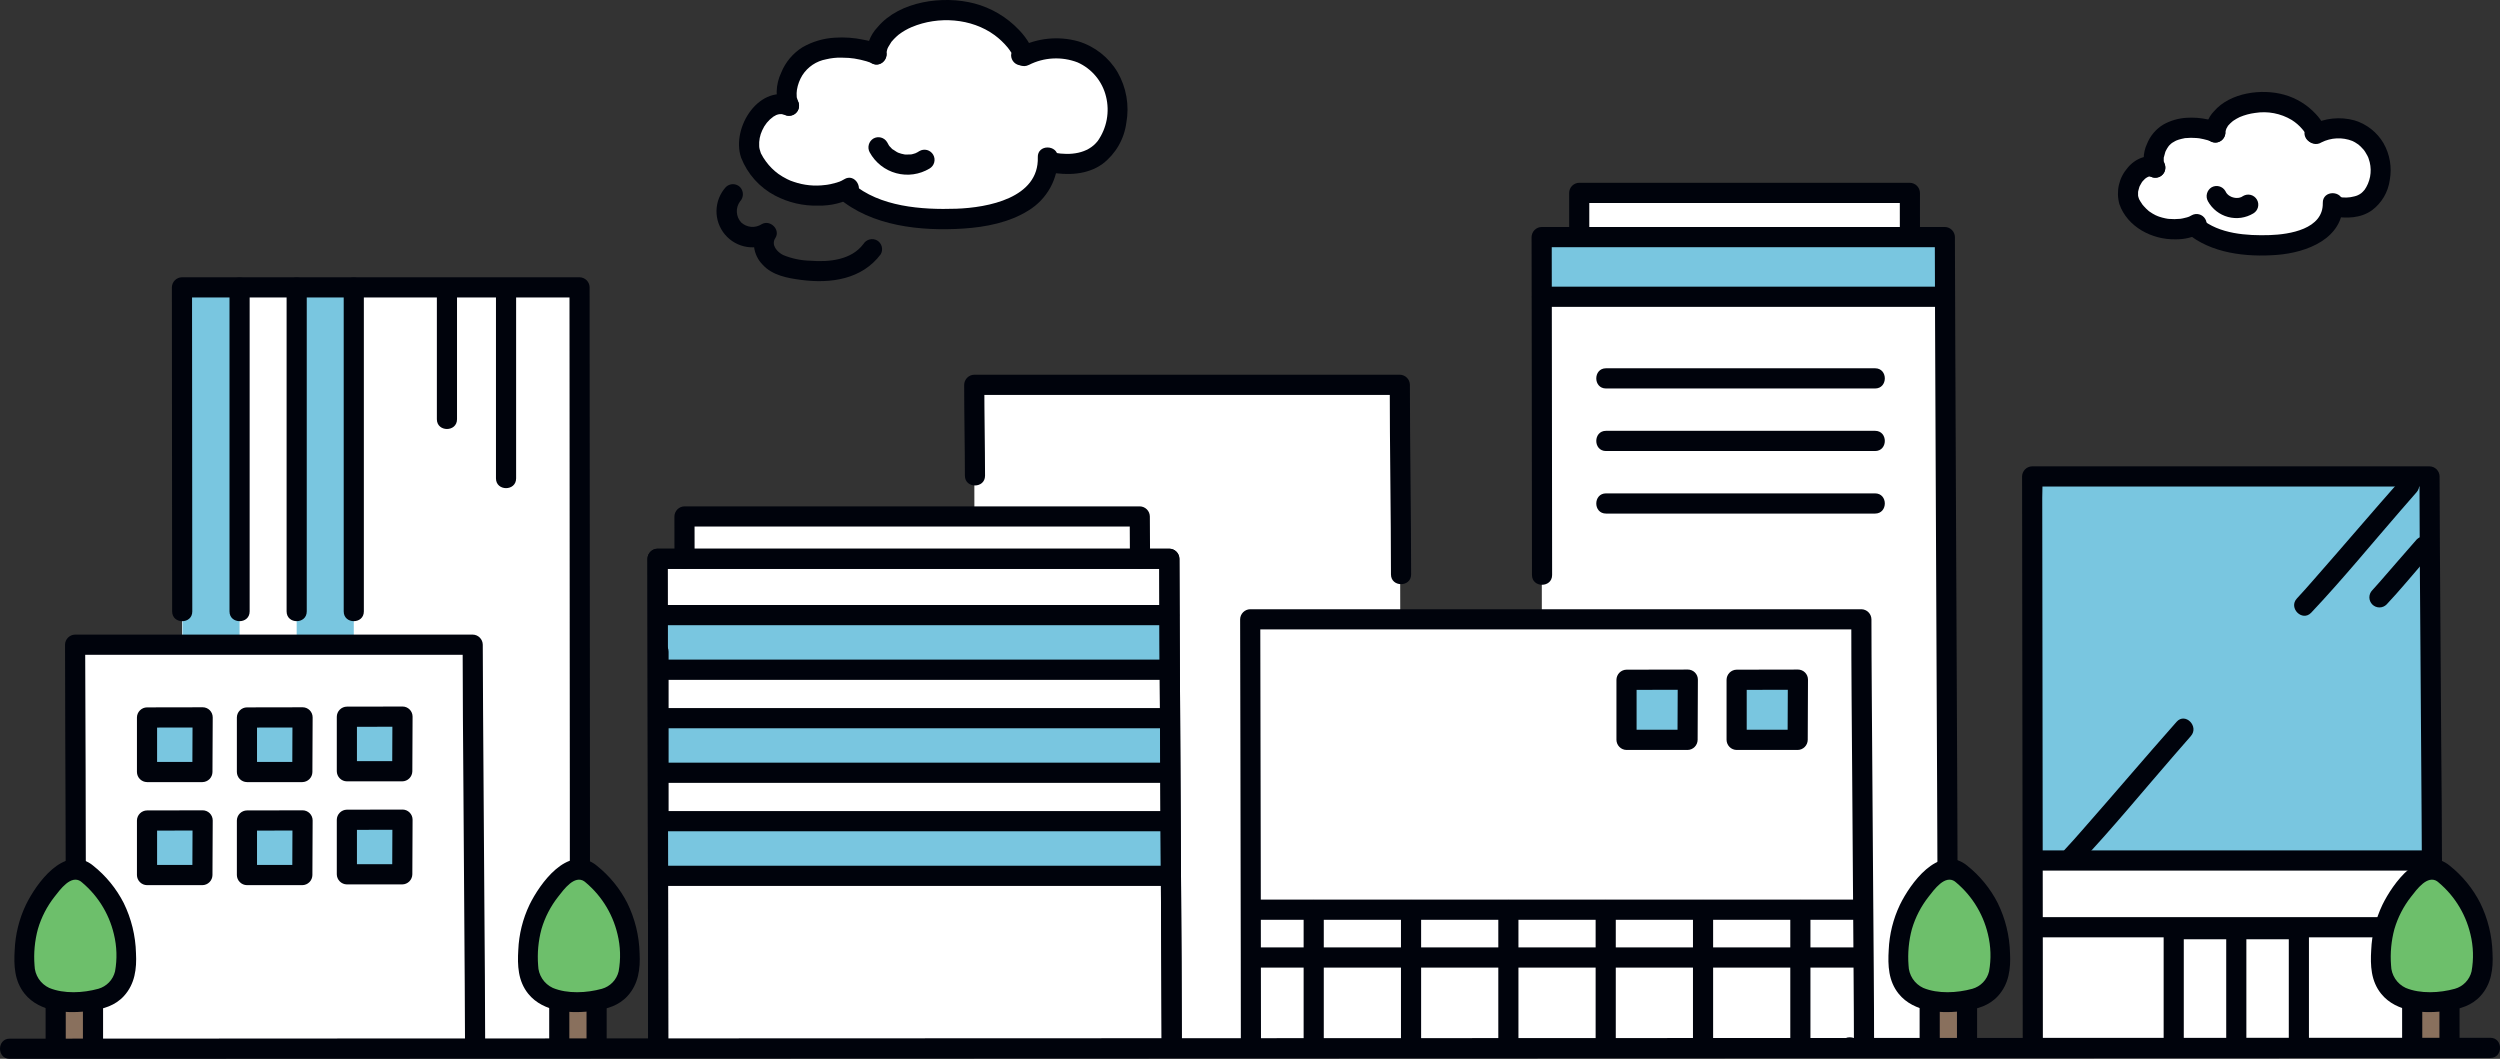 <svg width="170" height="72" viewBox="0 0 170 72" fill="none" xmlns="http://www.w3.org/2000/svg">
<rect x="0" y="0" width="170" height="72" fill="#333333" stroke="none"/>
<g clip-path="url(#clip0)">
<path d="M79.678 71.224C79.678 67.622 79.515 41.966 79.515 38H44.712C44.712 38.544 44.757 64.681 44.757 71.282" fill="white"/>
<path d="M77.52 38C77.52 37.076 77.505 35.69 77.505 35.12H46.544C46.544 35.62 46.547 37.604 46.547 38" fill="white"/>
<path d="M95.271 71.278C95.271 67.319 95.188 30.531 95.188 26.17H66.249C66.249 27.524 66.298 70.742 66.298 71.189" fill="white"/>
<path d="M126.753 71.218C126.753 67.25 126.573 46.485 126.573 42.114H85.014C85.014 42.714 85.063 64.008 85.063 71.282" fill="white"/>
<path d="M129.874 16.025C129.874 15.101 129.872 13.688 129.872 13.118C122.585 13.118 109.035 13.116 107.387 13.116V16.032" fill="white"/>
<path d="M132.428 71.29C132.428 69.045 132.25 20.455 132.25 16.122H104.832C104.832 16.438 104.846 56.622 104.859 71.319" fill="white"/>
<path d="M32.307 71.224C32.307 67.622 32.143 47.806 32.143 43.839H5.107C5.107 44.383 5.151 68.55 5.151 71.29" fill="white"/>
<path d="M39.434 71.281C39.434 69.602 39.41 21.064 39.409 19.539H12.373C12.373 19.779 12.381 61.77 12.391 71.272" fill="white"/>
<path d="M165.371 70.935C165.371 66.739 165.208 37.018 165.208 32.397H138.186C138.186 33.031 138.23 63.312 138.23 71.003" fill="white"/>
<path d="M138.229 58.516C138.229 57.959 138.229 33.056 138.229 32.398H165.253C165.253 33.056 165.253 57.959 165.253 58.516" fill="#79C6E0"/>
<path d="M114.77 46.217C114.389 46.217 111.241 46.225 110.603 46.225V50.311H114.754C114.754 49.629 114.77 46.41 114.77 46.217Z" fill="#79C6E0"/>
<path d="M122.258 46.217C121.877 46.217 118.728 46.225 118.091 46.225V50.311H122.241C122.241 49.629 122.258 46.41 122.258 46.217Z" fill="#79C6E0"/>
<path d="M13.779 48.781C13.432 48.781 10.576 48.788 9.997 48.788V52.496H13.764C13.763 51.879 13.779 48.956 13.779 48.781Z" fill="#79C6E0"/>
<path d="M20.573 48.781C20.227 48.781 17.37 48.788 16.791 48.788V52.496H20.558C20.558 51.879 20.573 48.956 20.573 48.781Z" fill="#79C6E0"/>
<path d="M27.369 48.73C27.022 48.73 24.165 48.737 23.587 48.737V52.446H27.354C27.353 51.827 27.369 48.906 27.369 48.73Z" fill="#79C6E0"/>
<path d="M13.779 55.789C13.432 55.789 10.576 55.796 9.997 55.796V59.504H13.764C13.763 58.885 13.779 55.965 13.779 55.789Z" fill="#79C6E0"/>
<path d="M20.573 55.789C20.227 55.789 17.37 55.796 16.791 55.796V59.504H20.558C20.558 58.885 20.573 55.965 20.573 55.789Z" fill="#79C6E0"/>
<path d="M27.369 55.738C27.022 55.738 24.165 55.745 23.587 55.745V59.453H27.354C27.353 58.834 27.369 55.913 27.369 55.738Z" fill="#79C6E0"/>
<path d="M132.292 16.122C130.067 16.122 108.547 16.13 104.832 16.13V20.181H132.297C132.296 19.505 132.292 16.314 132.292 16.122Z" fill="#79C6E0"/>
<path d="M12.408 43.684C12.408 43.422 12.408 19.85 12.408 19.539H16.291C16.291 19.85 16.291 43.422 16.291 43.684" fill="#79C6E0"/>
<path d="M20.174 43.684V19.539H24.057V43.684" fill="#79C6E0"/>
<path d="M79.516 41.826C77.481 41.826 48.173 41.833 44.772 41.833V45.541H79.52" fill="#79C6E0"/>
<path d="M79.516 48.834C77.481 48.834 48.173 48.841 44.772 48.841V52.549H79.52" fill="#79C6E0"/>
<path d="M79.516 55.841C77.481 55.841 48.173 55.848 44.772 55.848V59.556H79.52" fill="#79C6E0"/>
<path d="M78.205 38C78.205 37.038 78.19 36.08 78.19 35.12C78.187 34.938 78.114 34.765 77.986 34.637C77.858 34.509 77.686 34.436 77.505 34.433H46.544C46.364 34.436 46.191 34.509 46.063 34.637C45.935 34.765 45.862 34.938 45.86 35.12C45.86 36.081 45.863 37.04 45.863 38C45.863 38.883 47.233 38.885 47.233 38C47.233 37.038 47.23 36.08 47.229 35.12L46.544 35.806H77.505L76.82 35.12C76.82 36.081 76.835 37.04 76.835 38C76.835 38.883 78.205 38.885 78.205 38Z" fill="#00030C"/>
<path d="M80.363 71.224C80.363 67.333 80.329 63.442 80.308 59.55C80.278 54.125 80.249 48.702 80.22 43.279C80.211 41.519 80.2 39.758 80.199 37.998C80.197 37.817 80.124 37.644 79.996 37.516C79.868 37.387 79.695 37.314 79.514 37.312H44.712C44.531 37.314 44.359 37.387 44.231 37.516C44.103 37.644 44.03 37.817 44.027 37.998C44.027 41.234 44.032 44.469 44.042 47.705C44.051 53.341 44.059 58.977 44.066 64.614C44.069 66.836 44.07 69.058 44.072 71.281C44.072 72.164 45.441 72.166 45.441 71.281C45.441 66.602 45.436 61.923 45.427 57.244C45.419 52.016 45.411 46.787 45.403 41.559C45.401 40.372 45.399 39.185 45.397 37.998L44.712 38.685H79.516L78.831 37.998C78.831 41.976 78.865 45.953 78.886 49.931C78.916 55.33 78.945 60.73 78.974 66.13C78.983 67.827 78.994 69.525 78.995 71.222C78.995 72.106 80.364 72.107 80.364 71.222L80.363 71.224Z" fill="#00030C"/>
<path d="M130.559 16.025C130.559 15.056 130.558 14.087 130.557 13.118C130.554 12.937 130.481 12.764 130.353 12.635C130.225 12.507 130.052 12.434 129.872 12.431L109.982 12.429H107.387C107.206 12.431 107.033 12.505 106.905 12.633C106.777 12.761 106.704 12.934 106.702 13.116V16.032C106.702 16.915 108.071 16.917 108.071 16.032V13.116L107.387 13.802C113.054 13.802 118.721 13.803 124.388 13.804H129.872L129.187 13.117C129.187 14.086 129.187 15.055 129.189 16.024C129.189 16.908 130.559 16.91 130.559 16.024V16.025Z" fill="#00030C"/>
<path d="M44.095 44.321V55.92C44.095 56.804 45.465 56.805 45.465 55.92V44.321C45.465 43.437 44.095 43.436 44.095 44.321Z" fill="#00030C"/>
<path d="M15.606 19.539V41.576C15.606 42.46 16.976 42.461 16.976 41.576V19.539C16.976 18.656 15.606 18.654 15.606 19.539Z" fill="#00030C"/>
<path d="M19.489 19.539V41.576C19.489 42.46 20.859 42.461 20.859 41.576V19.539C20.859 18.656 19.489 18.654 19.489 19.539Z" fill="#00030C"/>
<path d="M23.372 19.539V41.576C23.372 42.46 24.742 42.461 24.742 41.576V19.539C24.742 18.656 23.372 18.654 23.372 19.539Z" fill="#00030C"/>
<path d="M29.707 19.864V28.508C29.707 29.392 31.077 29.393 31.077 28.508V19.864C31.077 18.981 29.707 18.979 29.707 19.864Z" fill="#00030C"/>
<path d="M33.726 19.864V32.53C33.726 33.414 35.096 33.415 35.096 32.53V19.864C35.096 18.981 33.726 18.979 33.726 19.864Z" fill="#00030C"/>
<path d="M40.119 59.031C40.119 57.556 40.118 56.08 40.117 54.605C40.115 51.523 40.113 48.441 40.111 45.36C40.109 41.705 40.106 38.05 40.104 34.395C40.102 31.2 40.1 28.005 40.097 24.81C40.097 23.111 40.096 21.411 40.094 19.712V19.541C40.092 19.359 40.019 19.186 39.891 19.058C39.763 18.93 39.59 18.857 39.409 18.854H12.373C12.192 18.857 12.019 18.93 11.891 19.058C11.763 19.186 11.69 19.359 11.688 19.541C11.688 24.728 11.692 29.915 11.7 35.101C11.702 37.26 11.704 39.419 11.706 41.578C11.706 42.461 13.076 42.463 13.076 41.578C13.069 34.809 13.063 28.04 13.059 21.271C13.059 20.695 13.059 20.118 13.059 19.541L12.374 20.227H39.41L38.725 19.541C38.727 20.992 38.728 22.443 38.728 23.894L38.734 33.102L38.741 44.065L38.748 53.682C38.748 55.405 38.748 57.127 38.75 58.848V59.032C38.75 59.916 40.12 59.917 40.12 59.032L40.119 59.031Z" fill="#00030C"/>
<path d="M125.781 71.91C126.662 71.91 126.664 70.537 125.781 70.537C124.898 70.537 124.898 71.91 125.781 71.91Z" fill="#00030C"/>
<path d="M127.438 71.218C127.438 67.757 127.401 64.297 127.377 60.837C127.344 56.236 127.312 51.636 127.28 47.038C127.27 45.396 127.258 43.756 127.258 42.114C127.255 41.933 127.182 41.76 127.054 41.632C126.927 41.504 126.754 41.43 126.573 41.428H85.014C84.833 41.43 84.661 41.504 84.533 41.632C84.405 41.76 84.332 41.933 84.329 42.114C84.329 44.827 84.34 47.537 84.346 50.248C84.356 55.106 84.364 59.963 84.372 64.821C84.375 66.975 84.377 69.128 84.378 71.282C84.378 72.166 85.748 72.167 85.748 71.282C85.748 66.981 85.742 62.679 85.731 58.378C85.724 53.966 85.715 49.554 85.705 45.141C85.703 44.133 85.699 43.123 85.699 42.114L85.014 42.801H126.573L125.888 42.114C125.888 45.67 125.924 49.227 125.949 52.783C125.982 57.356 126.014 61.929 126.046 66.502C126.056 68.074 126.068 69.646 126.068 71.218C126.068 72.101 127.438 72.103 127.438 71.218Z" fill="#00030C"/>
<path d="M95.956 39.06C95.956 34.763 95.874 30.465 95.873 26.168C95.871 25.987 95.798 25.814 95.67 25.685C95.542 25.557 95.369 25.484 95.188 25.481H66.249C66.068 25.484 65.895 25.557 65.768 25.685C65.64 25.814 65.567 25.987 65.564 26.168C65.564 28.228 65.61 30.288 65.613 32.348C65.613 33.232 66.983 33.233 66.983 32.348C66.98 30.288 66.935 28.228 66.934 26.168L66.249 26.855H95.188L94.503 26.168C94.503 30.465 94.585 34.763 94.586 39.06C94.586 39.944 95.956 39.945 95.956 39.06Z" fill="#00030C"/>
<path d="M32.307 71.91C33.188 71.91 33.19 70.537 32.307 70.537C31.424 70.537 31.424 71.91 32.307 71.91Z" fill="#00030C"/>
<path d="M32.992 71.224C32.992 67.981 32.958 64.739 32.937 61.496C32.907 57.127 32.877 52.758 32.849 48.39C32.84 46.873 32.829 45.356 32.828 43.839C32.826 43.658 32.753 43.485 32.625 43.357C32.497 43.228 32.324 43.155 32.144 43.153H5.107C4.926 43.155 4.754 43.228 4.626 43.357C4.498 43.485 4.425 43.658 4.422 43.839C4.422 47.933 4.45 52.026 4.461 56.12C4.464 57.094 4.465 58.069 4.467 59.044C4.467 59.927 5.836 59.929 5.836 59.044C5.836 54.573 5.812 50.103 5.798 45.633C5.796 45.035 5.792 44.437 5.792 43.839L5.107 44.526H32.144L31.459 43.839C31.459 47.17 31.493 50.498 31.514 53.827C31.544 58.172 31.573 62.516 31.602 66.861C31.611 68.315 31.622 69.769 31.622 71.224C31.622 72.107 32.992 72.109 32.992 71.224Z" fill="#00030C"/>
<path d="M13.779 48.095C12.518 48.095 11.257 48.102 9.997 48.102C9.816 48.104 9.643 48.177 9.515 48.306C9.387 48.434 9.314 48.607 9.312 48.788V52.496C9.314 52.678 9.387 52.851 9.515 52.979C9.643 53.107 9.816 53.18 9.997 53.183H13.764C13.944 53.18 14.117 53.107 14.245 52.979C14.373 52.851 14.446 52.678 14.448 52.496C14.448 51.258 14.463 50.019 14.465 48.781C14.465 48.599 14.392 48.424 14.264 48.295C14.136 48.166 13.961 48.094 13.78 48.094C13.598 48.094 13.424 48.166 13.295 48.295C13.167 48.424 13.095 48.599 13.095 48.781C13.095 50.019 13.079 51.258 13.079 52.496L13.764 51.81H9.997L10.682 52.496V48.789L9.997 49.476C11.257 49.476 12.518 49.469 13.779 49.469C13.96 49.469 14.134 49.396 14.263 49.268C14.391 49.139 14.463 48.964 14.463 48.782C14.463 48.6 14.391 48.425 14.263 48.297C14.134 48.168 13.96 48.095 13.779 48.095V48.095Z" fill="#00030C"/>
<path d="M20.574 48.095C19.313 48.095 18.052 48.102 16.792 48.102C16.611 48.104 16.438 48.177 16.31 48.306C16.182 48.434 16.109 48.607 16.107 48.788V52.496C16.109 52.678 16.182 52.851 16.31 52.979C16.438 53.107 16.611 53.18 16.792 53.183H20.558C20.739 53.18 20.912 53.107 21.04 52.979C21.168 52.851 21.241 52.678 21.243 52.496C21.243 51.258 21.259 50.019 21.259 48.781C21.259 48.599 21.187 48.424 21.058 48.295C20.93 48.166 20.756 48.094 20.574 48.094C20.393 48.094 20.218 48.166 20.09 48.295C19.962 48.424 19.889 48.599 19.889 48.781C19.889 50.019 19.874 51.258 19.874 52.496L20.558 51.81H16.792L17.477 52.496V48.789L16.792 49.476C18.052 49.476 19.313 49.469 20.574 49.469C20.755 49.469 20.929 49.396 21.058 49.268C21.186 49.139 21.259 48.964 21.259 48.782C21.259 48.6 21.186 48.425 21.058 48.297C20.929 48.168 20.755 48.095 20.574 48.095V48.095Z" fill="#00030C"/>
<path d="M27.369 48.044C26.108 48.044 24.847 48.05 23.587 48.051C23.406 48.053 23.233 48.127 23.105 48.255C22.977 48.383 22.904 48.556 22.902 48.738V52.446C22.904 52.627 22.977 52.8 23.105 52.928C23.233 53.057 23.406 53.13 23.587 53.132H27.354C27.535 53.13 27.707 53.057 27.835 52.928C27.963 52.8 28.036 52.627 28.039 52.446C28.039 51.207 28.054 49.968 28.055 48.73C28.055 48.547 27.983 48.373 27.854 48.244C27.726 48.115 27.551 48.043 27.37 48.043C27.188 48.043 27.014 48.115 26.886 48.244C26.757 48.373 26.685 48.547 26.685 48.73C26.685 49.968 26.669 51.207 26.669 52.446L27.354 51.759H23.587L24.272 52.446V48.738L23.587 49.424C24.847 49.424 26.108 49.417 27.369 49.417C27.55 49.417 27.725 49.345 27.853 49.216C27.982 49.087 28.054 48.913 28.054 48.73C28.054 48.548 27.982 48.374 27.853 48.245C27.725 48.116 27.55 48.044 27.369 48.044Z" fill="#00030C"/>
<path d="M13.779 55.102C12.518 55.102 11.257 55.109 9.997 55.109C9.816 55.111 9.643 55.185 9.515 55.313C9.387 55.441 9.314 55.614 9.312 55.796V59.504C9.314 59.685 9.387 59.858 9.515 59.986C9.643 60.115 9.816 60.188 9.997 60.19H13.764C13.944 60.188 14.117 60.115 14.245 59.986C14.373 59.858 14.446 59.685 14.448 59.504C14.448 58.265 14.463 57.027 14.465 55.788C14.465 55.606 14.392 55.431 14.264 55.302C14.136 55.174 13.961 55.101 13.78 55.101C13.598 55.101 13.424 55.174 13.295 55.302C13.167 55.431 13.095 55.606 13.095 55.788C13.095 57.027 13.079 58.265 13.079 59.504L13.764 58.817H9.997L10.682 59.504V55.796L9.997 56.482C11.257 56.482 12.518 56.476 13.779 56.475C13.96 56.475 14.134 56.403 14.263 56.274C14.391 56.145 14.463 55.971 14.463 55.789C14.463 55.607 14.391 55.432 14.263 55.303C14.134 55.174 13.96 55.102 13.779 55.102Z" fill="#00030C"/>
<path d="M20.574 55.102C19.313 55.102 18.052 55.109 16.792 55.109C16.611 55.111 16.438 55.185 16.31 55.313C16.182 55.441 16.109 55.614 16.107 55.796V59.504C16.109 59.685 16.182 59.858 16.31 59.986C16.438 60.115 16.611 60.188 16.792 60.19H20.558C20.739 60.188 20.912 60.114 21.04 59.986C21.168 59.858 21.241 59.685 21.243 59.504C21.243 58.265 21.259 57.027 21.259 55.788C21.259 55.606 21.187 55.431 21.058 55.302C20.93 55.174 20.756 55.101 20.574 55.101C20.393 55.101 20.218 55.174 20.09 55.302C19.962 55.431 19.889 55.606 19.889 55.788C19.889 57.027 19.874 58.265 19.874 59.504L20.558 58.817H16.792L17.477 59.504V55.796L16.792 56.482C18.052 56.482 19.313 56.476 20.574 56.475C20.755 56.475 20.929 56.403 21.058 56.274C21.186 56.145 21.259 55.971 21.259 55.789C21.259 55.607 21.186 55.432 21.058 55.303C20.929 55.174 20.755 55.102 20.574 55.102Z" fill="#00030C"/>
<path d="M27.369 55.051C26.108 55.051 24.847 55.058 23.587 55.058C23.406 55.061 23.233 55.134 23.105 55.262C22.977 55.39 22.904 55.563 22.902 55.745V59.453C22.904 59.634 22.977 59.807 23.105 59.936C23.233 60.064 23.406 60.137 23.587 60.14H27.354C27.535 60.137 27.707 60.064 27.835 59.936C27.963 59.807 28.036 59.634 28.039 59.453C28.039 58.214 28.054 56.976 28.055 55.737C28.055 55.555 27.983 55.38 27.854 55.252C27.726 55.123 27.551 55.05 27.37 55.05C27.188 55.05 27.014 55.123 26.886 55.252C26.757 55.38 26.685 55.555 26.685 55.737C26.685 56.976 26.669 58.214 26.669 59.453L27.354 58.766H23.587L24.272 59.453V55.745L23.587 56.431C24.847 56.431 26.108 56.425 27.369 56.425C27.55 56.425 27.725 56.352 27.853 56.224C27.982 56.095 28.054 55.92 28.054 55.738C28.054 55.556 27.982 55.381 27.853 55.252C27.725 55.124 27.55 55.051 27.369 55.051Z" fill="#00030C"/>
<path d="M79.872 71.91C80.754 71.91 80.755 70.537 79.872 70.537C78.989 70.537 78.989 71.91 79.872 71.91Z" fill="#00030C"/>
<path d="M44.773 46.229H79.52C80.401 46.229 80.403 44.855 79.52 44.855H44.773C43.892 44.855 43.89 46.229 44.773 46.229Z" fill="#00030C"/>
<path d="M44.773 42.513H79.52C80.401 42.513 80.403 41.14 79.52 41.14H44.773C43.892 41.14 43.89 42.513 44.773 42.513Z" fill="#00030C"/>
<path d="M44.773 53.236H79.52C80.401 53.236 80.403 51.863 79.52 51.863H44.773C43.892 51.863 43.89 53.236 44.773 53.236Z" fill="#00030C"/>
<path d="M44.773 49.52H79.52C80.401 49.52 80.403 48.147 79.52 48.147H44.773C43.892 48.147 43.89 49.52 44.773 49.52Z" fill="#00030C"/>
<path d="M44.773 60.244H79.52C80.401 60.244 80.403 58.87 79.52 58.87H44.773C43.892 58.87 43.89 60.244 44.773 60.244Z" fill="#00030C"/>
<path d="M44.773 56.528H79.52C80.401 56.528 80.403 55.154 79.52 55.154H44.773C43.892 55.154 43.89 56.528 44.773 56.528Z" fill="#00030C"/>
<path d="M95.266 61.86V71.25C95.266 72.133 96.636 72.135 96.636 71.25V61.86C96.636 60.977 95.266 60.975 95.266 61.86Z" fill="#00030C"/>
<path d="M88.647 61.86V71.25C88.647 72.133 90.017 72.135 90.017 71.25V61.86C90.017 60.977 88.647 60.975 88.647 61.86Z" fill="#00030C"/>
<path d="M101.885 61.86V71.25C101.885 72.133 103.254 72.135 103.254 71.25V61.86C103.254 60.977 101.885 60.975 101.885 61.86Z" fill="#00030C"/>
<path d="M108.503 61.86V71.25C108.503 72.133 109.873 72.135 109.873 71.25V61.86C109.873 60.977 108.503 60.975 108.503 61.86Z" fill="#00030C"/>
<path d="M115.122 61.86V71.25C115.122 72.133 116.492 72.135 116.492 71.25V61.86C116.492 60.977 115.122 60.975 115.122 61.86Z" fill="#00030C"/>
<path d="M121.74 61.86V71.25C121.74 72.133 123.11 72.135 123.11 71.25V61.86C123.11 60.977 121.74 60.975 121.74 61.86Z" fill="#00030C"/>
<path d="M133.113 59.031C133.113 57.457 133.102 55.882 133.096 54.309C133.082 51.119 133.068 47.929 133.053 44.74C133.036 40.919 133.018 37.098 133.001 33.277C132.986 29.81 132.971 26.342 132.957 22.874C132.948 20.748 132.941 18.622 132.935 16.495V16.122C132.932 15.941 132.859 15.768 132.731 15.639C132.604 15.511 132.431 15.438 132.25 15.435H104.832C104.652 15.438 104.479 15.511 104.351 15.639C104.223 15.768 104.15 15.941 104.147 16.122C104.147 17.385 104.149 18.648 104.153 19.912C104.157 23.405 104.162 26.9 104.165 30.394C104.168 33.296 104.171 36.199 104.174 39.101C104.174 39.985 105.544 39.986 105.544 39.101C105.54 34.42 105.535 29.738 105.529 25.056C105.526 22.514 105.523 19.972 105.519 17.43C105.519 16.994 105.519 16.558 105.519 16.122L104.834 16.809H132.252L131.567 16.122C131.567 18.024 131.577 19.927 131.584 21.829C131.598 25.187 131.612 28.546 131.627 31.904C131.644 35.734 131.661 39.565 131.678 43.395C131.694 46.714 131.708 50.033 131.723 53.35C131.731 55.169 131.739 56.988 131.745 58.806V59.031C131.745 59.915 133.115 59.916 133.115 59.031H133.113Z" fill="#00030C"/>
<path d="M127.506 25.043H109.209C108.328 25.043 108.326 26.417 109.209 26.417H127.506C128.387 26.417 128.389 25.043 127.506 25.043Z" fill="#00030C"/>
<path d="M132.199 19.495H104.832C103.951 19.495 103.949 20.868 104.832 20.868H132.199C133.08 20.868 133.082 19.495 132.199 19.495Z" fill="#00030C"/>
<path d="M127.506 29.296H109.209C108.328 29.296 108.326 30.67 109.209 30.67H127.506C128.387 30.67 128.389 29.296 127.506 29.296Z" fill="#00030C"/>
<path d="M127.506 33.55H109.209C108.328 33.55 108.326 34.923 109.209 34.923H127.506C128.387 34.923 128.389 33.55 127.506 33.55Z" fill="#00030C"/>
<path d="M126.705 64.422H85.053C84.172 64.422 84.17 65.796 85.053 65.796H126.705C127.587 65.796 127.588 64.422 126.705 64.422Z" fill="#00030C"/>
<path d="M126.705 61.174H85.053C84.172 61.174 84.17 62.547 85.053 62.547H126.705C127.587 62.547 127.588 61.174 126.705 61.174Z" fill="#00030C"/>
<path d="M147.128 63.182V70.969C147.128 71.853 148.497 71.854 148.497 70.969V63.182C148.497 62.299 147.128 62.297 147.128 63.182Z" fill="#00030C"/>
<path d="M151.383 63.466V70.783C151.383 71.667 152.753 71.668 152.753 70.783V63.466C152.753 62.583 151.383 62.581 151.383 63.466Z" fill="#00030C"/>
<path d="M155.638 63.182V70.969C155.638 71.853 157.008 71.854 157.008 70.969V63.182C157.008 62.299 155.638 62.297 155.638 63.182Z" fill="#00030C"/>
<path d="M166.056 59.031C166.056 56.128 166.022 53.224 166.001 50.321C165.97 45.972 165.941 41.623 165.913 37.274C165.903 35.648 165.893 34.023 165.892 32.398C165.89 32.217 165.817 32.044 165.689 31.915C165.561 31.787 165.388 31.714 165.208 31.711H138.186C138.005 31.714 137.833 31.787 137.705 31.916C137.577 32.044 137.504 32.217 137.501 32.398C137.501 33.523 137.503 34.648 137.506 35.772C137.509 38.38 137.513 40.988 137.516 43.596C137.52 46.909 137.525 50.222 137.529 53.535C137.533 56.761 137.536 59.987 137.54 63.213C137.542 65.608 137.544 68.003 137.545 70.398V71.003C137.545 71.887 138.915 71.888 138.915 71.003C138.915 68.769 138.914 66.536 138.911 64.302C138.908 61.123 138.904 57.945 138.9 54.766C138.896 51.421 138.892 48.075 138.887 44.73C138.884 42.006 138.88 39.282 138.876 36.558C138.875 35.656 138.874 34.754 138.873 33.852C138.873 33.406 138.907 32.942 138.873 32.497C138.87 32.463 138.873 32.43 138.873 32.397L138.188 33.084H165.209L164.524 32.397C164.524 35.843 164.556 39.289 164.58 42.735C164.608 46.932 164.637 51.13 164.668 55.327C164.676 56.562 164.687 57.796 164.688 59.03C164.688 59.914 166.058 59.915 166.058 59.03L166.056 59.031Z" fill="#00030C"/>
<path d="M165.371 62.365H138.765C137.884 62.365 137.882 63.738 138.765 63.738H165.371C166.252 63.738 166.254 62.365 165.371 62.365Z" fill="#00030C"/>
<path d="M165.371 57.829H138.765C137.884 57.829 137.882 59.203 138.765 59.203H165.371C166.252 59.203 166.254 57.829 165.371 57.829Z" fill="#00030C"/>
<path d="M156.323 62.496H147.812C146.931 62.496 146.93 63.869 147.812 63.869H156.323C157.204 63.869 157.206 62.496 156.323 62.496Z" fill="#00030C"/>
<path d="M114.77 45.53C113.381 45.53 111.992 45.538 110.603 45.538C110.422 45.541 110.249 45.614 110.121 45.742C109.994 45.87 109.921 46.044 109.918 46.225V50.311C109.921 50.492 109.994 50.665 110.122 50.793C110.249 50.922 110.422 50.995 110.603 50.997H114.754C114.935 50.995 115.107 50.922 115.235 50.793C115.363 50.665 115.436 50.492 115.439 50.311C115.439 48.946 115.456 47.581 115.456 46.216C115.456 46.034 115.384 45.859 115.256 45.73C115.127 45.602 114.953 45.529 114.771 45.529C114.59 45.529 114.416 45.602 114.287 45.73C114.159 45.859 114.087 46.034 114.087 46.216C114.087 47.581 114.069 48.946 114.069 50.311L114.754 49.624H110.603L111.288 50.311V46.225L110.603 46.912C111.992 46.912 113.381 46.904 114.77 46.904C114.952 46.904 115.126 46.831 115.255 46.703C115.383 46.574 115.455 46.399 115.455 46.217C115.455 46.035 115.383 45.86 115.255 45.731C115.126 45.603 114.952 45.53 114.77 45.53Z" fill="#00030C"/>
<path d="M122.258 45.53C120.869 45.53 119.48 45.538 118.091 45.538C117.91 45.541 117.737 45.614 117.609 45.742C117.482 45.87 117.409 46.044 117.406 46.225V50.311C117.409 50.492 117.482 50.665 117.609 50.793C117.737 50.922 117.91 50.995 118.091 50.997H122.241C122.422 50.995 122.594 50.922 122.722 50.793C122.85 50.665 122.923 50.492 122.926 50.311C122.926 48.946 122.942 47.581 122.943 46.216C122.943 46.034 122.871 45.859 122.743 45.73C122.614 45.602 122.44 45.529 122.258 45.529C122.077 45.529 121.903 45.602 121.774 45.73C121.646 45.859 121.574 46.034 121.574 46.216C121.574 47.581 121.556 48.946 121.556 50.311L122.241 49.624H118.091L118.776 50.311V46.225L118.091 46.912C119.48 46.912 120.869 46.904 122.258 46.904C122.44 46.904 122.614 46.831 122.743 46.703C122.871 46.574 122.943 46.399 122.943 46.217C122.943 46.035 122.871 45.86 122.743 45.731C122.614 45.603 122.44 45.53 122.258 45.53Z" fill="#00030C"/>
<path d="M80.363 71.224C80.363 67.333 80.329 63.442 80.308 59.55C80.278 54.125 80.249 48.702 80.22 43.279C80.211 41.519 80.2 39.758 80.199 37.998C80.197 37.817 80.124 37.644 79.996 37.516C79.868 37.387 79.695 37.314 79.514 37.312H44.712C44.531 37.314 44.359 37.387 44.231 37.516C44.103 37.644 44.03 37.817 44.027 37.998C44.027 41.234 44.032 44.469 44.042 47.705C44.051 53.341 44.059 58.977 44.066 64.614C44.069 66.836 44.07 69.058 44.072 71.281C44.072 72.164 45.441 72.166 45.441 71.281C45.441 66.602 45.436 61.923 45.427 57.244C45.419 52.016 45.411 46.787 45.403 41.559C45.401 40.372 45.399 39.185 45.397 37.998L44.712 38.685H79.516L78.831 37.998C78.831 41.976 78.865 45.953 78.886 49.931C78.916 55.33 78.945 60.73 78.974 66.13C78.983 67.827 78.994 69.525 78.995 71.222C78.995 72.106 80.364 72.107 80.364 71.222L80.363 71.224Z" fill="#00030C"/>
<path d="M163.357 32.502C161.337 34.783 159.366 37.108 157.353 39.395C156.97 39.831 156.59 40.27 156.192 40.692C155.587 41.333 156.553 42.305 157.161 41.663C159.269 39.431 161.225 37.039 163.239 34.72C163.6 34.304 163.96 33.886 164.326 33.473C164.908 32.814 163.944 31.84 163.357 32.502Z" fill="#00030C"/>
<path d="M164.349 36.669C163.493 37.634 162.661 38.617 161.809 39.585C161.647 39.769 161.486 39.955 161.318 40.134C161.19 40.263 161.117 40.438 161.117 40.62C161.117 40.802 161.19 40.976 161.318 41.105C161.447 41.234 161.621 41.306 161.802 41.306C161.984 41.306 162.158 41.234 162.287 41.105C163.177 40.16 164.006 39.148 164.857 38.168C165.011 37.992 165.163 37.816 165.317 37.641C165.442 37.511 165.511 37.338 165.51 37.158C165.508 36.978 165.436 36.806 165.309 36.678C165.182 36.551 165.01 36.479 164.831 36.477C164.651 36.476 164.478 36.545 164.349 36.67V36.669Z" fill="#00030C"/>
<path d="M148.008 49.084C145.872 51.496 143.789 53.955 141.66 56.373C141.244 56.846 140.831 57.324 140.398 57.781C139.793 58.423 140.76 59.395 141.367 58.752C143.596 56.391 145.666 53.862 147.795 51.41C148.188 50.957 148.579 50.503 148.977 50.054C149.559 49.395 148.595 48.42 148.008 49.083V49.084Z" fill="#00030C"/>
<path d="M133.277 59.345C133.069 59.183 132.813 59.096 132.55 59.096C132.286 59.096 132.03 59.183 131.822 59.345C130.815 60.136 130.035 61.181 129.564 62.373C129.416 62.733 129.305 63.106 129.232 63.488C129.172 63.853 129.134 64.221 129.118 64.59C129.031 65.238 129.084 65.897 129.273 66.522C129.482 67.053 129.876 67.489 130.383 67.75C131.076 68.01 131.81 68.144 132.55 68.144C133.289 68.131 134.021 67.998 134.717 67.75C135.224 67.489 135.618 67.053 135.827 66.522C136.016 65.897 136.069 65.238 135.982 64.59C135.966 64.221 135.928 63.853 135.869 63.488C135.795 63.106 135.684 62.733 135.536 62.373C135.065 61.181 134.285 60.135 133.277 59.345Z" fill="#6DBF6B"/>
<path d="M131.281 71.138V68.261H133.819V71.138" fill="#89705D"/>
<path d="M133.623 58.752C131.767 57.478 129.902 60.075 129.194 61.527C128.737 62.486 128.478 63.528 128.433 64.59C128.367 65.654 128.413 66.709 129.107 67.573C130.15 68.871 132.099 68.946 133.621 68.73C134.471 68.61 135.269 68.383 135.868 67.722C136.606 66.908 136.738 65.877 136.681 64.816C136.652 63.632 136.366 62.468 135.845 61.405C135.341 60.416 134.63 59.548 133.762 58.859C133.63 58.736 133.457 58.667 133.277 58.667C133.097 58.667 132.924 58.736 132.793 58.859C132.666 58.988 132.594 59.163 132.594 59.345C132.594 59.526 132.666 59.701 132.793 59.83C133.991 60.749 134.834 62.056 135.18 63.528C135.381 64.356 135.408 65.217 135.256 66.055C135.188 66.336 135.048 66.593 134.848 66.801C134.648 67.009 134.397 67.16 134.12 67.238C133.092 67.522 131.782 67.596 130.78 67.178C130.487 67.042 130.238 66.827 130.062 66.556C129.886 66.285 129.788 65.971 129.781 65.647C129.717 64.816 129.794 63.98 130.01 63.175C130.245 62.376 130.63 61.63 131.144 60.976C131.528 60.487 132.25 59.47 132.932 59.937C133.661 60.438 134.347 59.248 133.623 58.752Z" fill="#00030C"/>
<path d="M133.073 68.261V71.137C133.073 71.32 133.145 71.494 133.273 71.623C133.402 71.752 133.576 71.824 133.757 71.824C133.939 71.824 134.113 71.752 134.242 71.623C134.37 71.494 134.442 71.32 134.442 71.137V68.261C134.442 68.079 134.37 67.904 134.242 67.775C134.113 67.647 133.939 67.574 133.757 67.574C133.576 67.574 133.402 67.647 133.273 67.775C133.145 67.904 133.073 68.079 133.073 68.261Z" fill="#00030C"/>
<path d="M130.534 68.261V71.137C130.534 71.32 130.607 71.494 130.735 71.623C130.863 71.752 131.038 71.824 131.219 71.824C131.401 71.824 131.575 71.752 131.704 71.623C131.832 71.494 131.904 71.32 131.904 71.137V68.261C131.904 68.079 131.832 67.904 131.704 67.775C131.575 67.647 131.401 67.574 131.219 67.574C131.038 67.574 130.863 67.647 130.735 67.775C130.607 67.904 130.534 68.079 130.534 68.261Z" fill="#00030C"/>
<path d="M40.089 59.345C39.88 59.183 39.624 59.096 39.361 59.096C39.097 59.096 38.842 59.183 38.633 59.345C37.626 60.136 36.846 61.181 36.375 62.373C36.228 62.733 36.116 63.106 36.043 63.488C35.983 63.853 35.945 64.221 35.929 64.59C35.842 65.238 35.895 65.897 36.085 66.522C36.294 67.053 36.688 67.489 37.194 67.75C37.887 68.01 38.621 68.144 39.361 68.144C40.1 68.131 40.832 67.998 41.529 67.75C42.035 67.489 42.429 67.053 42.638 66.522C42.828 65.897 42.88 65.238 42.793 64.59C42.777 64.221 42.739 63.853 42.68 63.488C42.606 63.106 42.495 62.733 42.347 62.373C41.876 61.181 41.096 60.135 40.089 59.345Z" fill="#6DBF6B"/>
<path d="M38.092 71.138V68.261H40.63V71.138" fill="#89705D"/>
<path d="M40.434 58.752C38.578 57.478 36.713 60.075 36.005 61.527C35.548 62.486 35.289 63.528 35.244 64.59C35.178 65.654 35.224 66.709 35.918 67.573C36.961 68.871 38.91 68.946 40.432 68.73C41.282 68.61 42.08 68.383 42.679 67.722C43.417 66.908 43.549 65.877 43.492 64.816C43.463 63.632 43.178 62.468 42.656 61.405C42.152 60.416 41.441 59.548 40.573 58.859C40.441 58.736 40.268 58.667 40.088 58.667C39.908 58.667 39.735 58.736 39.604 58.859C39.477 58.988 39.405 59.163 39.405 59.345C39.405 59.526 39.477 59.701 39.604 59.83C40.802 60.749 41.645 62.056 41.991 63.528C42.193 64.356 42.219 65.217 42.067 66.055C41.999 66.336 41.859 66.593 41.659 66.801C41.459 67.009 41.208 67.16 40.931 67.238C39.903 67.522 38.593 67.596 37.591 67.178C37.298 67.042 37.05 66.827 36.873 66.556C36.697 66.285 36.599 65.971 36.593 65.647C36.528 64.816 36.605 63.98 36.821 63.175C37.056 62.376 37.441 61.63 37.955 60.976C38.339 60.487 39.061 59.47 39.743 59.937C40.472 60.438 41.158 59.248 40.434 58.752Z" fill="#00030C"/>
<path d="M39.884 68.261V71.137C39.884 71.32 39.956 71.494 40.084 71.623C40.213 71.752 40.387 71.824 40.569 71.824C40.75 71.824 40.925 71.752 41.053 71.623C41.181 71.494 41.254 71.32 41.254 71.137V68.261C41.254 68.079 41.181 67.904 41.053 67.775C40.925 67.647 40.75 67.574 40.569 67.574C40.387 67.574 40.213 67.647 40.084 67.775C39.956 67.904 39.884 68.079 39.884 68.261Z" fill="#00030C"/>
<path d="M37.346 68.261V71.137C37.346 71.32 37.418 71.494 37.546 71.623C37.675 71.752 37.849 71.824 38.031 71.824C38.212 71.824 38.386 71.752 38.515 71.623C38.643 71.494 38.715 71.32 38.715 71.137V68.261C38.715 68.079 38.643 67.904 38.515 67.775C38.386 67.647 38.212 67.574 38.031 67.574C37.849 67.574 37.675 67.647 37.546 67.775C37.418 67.904 37.346 68.079 37.346 68.261Z" fill="#00030C"/>
<path d="M166.087 59.345C165.879 59.183 165.623 59.096 165.359 59.096C165.096 59.096 164.84 59.183 164.631 59.345C163.624 60.136 162.845 61.181 162.373 62.373C162.226 62.733 162.115 63.106 162.041 63.488C161.982 63.853 161.944 64.221 161.928 64.59C161.84 65.238 161.893 65.897 162.083 66.522C162.292 67.053 162.686 67.489 163.192 67.75C163.885 68.01 164.619 68.144 165.36 68.144C166.099 68.131 166.831 67.998 167.527 67.75C168.033 67.489 168.428 67.053 168.636 66.522C168.826 65.897 168.879 65.238 168.792 64.59C168.776 64.221 168.738 63.853 168.678 63.488C168.605 63.106 168.493 62.733 168.346 62.373C167.874 61.181 167.095 60.135 166.087 59.345Z" fill="#6DBF6B"/>
<path d="M164.091 71.138V68.261H166.629V71.138" fill="#89705D"/>
<path d="M166.433 58.752C164.577 57.478 162.712 60.075 162.004 61.527C161.547 62.486 161.288 63.528 161.243 64.59C161.177 65.654 161.223 66.709 161.917 67.573C162.96 68.871 164.909 68.946 166.431 68.73C167.281 68.61 168.079 68.383 168.678 67.722C169.416 66.908 169.548 65.877 169.491 64.816C169.462 63.632 169.176 62.468 168.655 61.405C168.151 60.416 167.441 59.548 166.572 58.859C166.441 58.736 166.267 58.667 166.087 58.667C165.907 58.667 165.734 58.736 165.603 58.859C165.476 58.988 165.404 59.163 165.404 59.345C165.404 59.526 165.476 59.701 165.603 59.83C166.801 60.749 167.644 62.056 167.99 63.528C168.192 64.356 168.218 65.217 168.066 66.055C167.999 66.336 167.858 66.593 167.658 66.801C167.458 67.009 167.207 67.16 166.93 67.238C165.902 67.522 164.592 67.596 163.59 67.178C163.297 67.042 163.049 66.827 162.872 66.556C162.696 66.285 162.598 65.971 162.592 65.647C162.527 64.816 162.604 63.98 162.82 63.175C163.055 62.376 163.44 61.63 163.954 60.976C164.338 60.487 165.06 59.47 165.742 59.937C166.471 60.438 167.157 59.248 166.433 58.752Z" fill="#00030C"/>
<path d="M165.881 68.261V71.137C165.881 71.32 165.954 71.494 166.082 71.623C166.21 71.752 166.385 71.824 166.566 71.824C166.748 71.824 166.922 71.752 167.051 71.623C167.179 71.494 167.251 71.32 167.251 71.137V68.261C167.251 68.079 167.179 67.904 167.051 67.775C166.922 67.647 166.748 67.574 166.566 67.574C166.385 67.574 166.21 67.647 166.082 67.775C165.954 67.904 165.881 68.079 165.881 68.261Z" fill="#00030C"/>
<path d="M163.344 68.261V71.137C163.344 71.32 163.417 71.494 163.545 71.623C163.674 71.752 163.848 71.824 164.029 71.824C164.211 71.824 164.385 71.752 164.514 71.623C164.642 71.494 164.714 71.32 164.714 71.137V68.261C164.714 68.079 164.642 67.904 164.514 67.775C164.385 67.647 164.211 67.574 164.029 67.574C163.848 67.574 163.674 67.647 163.545 67.775C163.417 67.904 163.344 68.079 163.344 68.261Z" fill="#00030C"/>
<path d="M5.844 59.345C5.636 59.183 5.38 59.096 5.116 59.096C4.853 59.096 4.597 59.183 4.389 59.345C3.381 60.136 2.602 61.181 2.13 62.373C1.983 62.733 1.872 63.106 1.798 63.488C1.739 63.853 1.701 64.221 1.685 64.59C1.597 65.238 1.65 65.897 1.84 66.522C2.049 67.053 2.443 67.489 2.949 67.75C3.642 68.01 4.376 68.144 5.117 68.144C5.856 68.131 6.588 67.998 7.284 67.75C7.79 67.489 8.185 67.053 8.393 66.522C8.583 65.897 8.636 65.238 8.549 64.59C8.533 64.221 8.495 63.853 8.435 63.488C8.362 63.106 8.25 62.733 8.103 62.373C7.631 61.181 6.852 60.135 5.844 59.345Z" fill="#6DBF6B"/>
<path d="M3.847 71.138V68.261H6.386V71.138" fill="#89705D"/>
<path d="M6.189 58.752C4.333 57.478 2.469 60.075 1.761 61.527C1.303 62.486 1.045 63.528 1 64.59C0.933 65.654 0.979 66.709 1.674 67.573C2.717 68.871 4.665 68.946 6.187 68.73C7.038 68.61 7.835 68.383 8.434 67.722C9.172 66.908 9.305 65.877 9.247 64.816C9.218 63.632 8.933 62.468 8.412 61.405C7.907 60.416 7.197 59.548 6.328 58.859C6.197 58.736 6.024 58.667 5.844 58.667C5.664 58.667 5.491 58.736 5.359 58.859C5.232 58.988 5.161 59.163 5.161 59.345C5.161 59.526 5.232 59.701 5.359 59.83C6.557 60.749 7.401 62.056 7.746 63.528C7.948 64.356 7.974 65.217 7.823 66.055C7.755 66.336 7.614 66.593 7.414 66.801C7.214 67.009 6.963 67.16 6.686 67.238C5.659 67.522 4.349 67.596 3.346 67.178C3.054 67.042 2.805 66.827 2.628 66.556C2.452 66.285 2.355 65.971 2.348 65.647C2.283 64.816 2.36 63.98 2.577 63.175C2.811 62.376 3.196 61.63 3.71 60.976C4.094 60.487 4.817 59.47 5.498 59.937C6.227 60.438 6.913 59.248 6.189 58.752Z" fill="#00030C"/>
<path d="M5.639 68.261V71.137C5.639 71.32 5.711 71.494 5.84 71.623C5.968 71.752 6.142 71.824 6.324 71.824C6.506 71.824 6.68 71.752 6.808 71.623C6.937 71.494 7.009 71.32 7.009 71.137V68.261C7.009 68.079 6.937 67.904 6.808 67.775C6.68 67.647 6.506 67.574 6.324 67.574C6.142 67.574 5.968 67.647 5.84 67.775C5.711 67.904 5.639 68.079 5.639 68.261Z" fill="#00030C"/>
<path d="M3.101 68.261V71.137C3.101 71.32 3.173 71.494 3.301 71.623C3.43 71.752 3.604 71.824 3.786 71.824C3.967 71.824 4.142 71.752 4.27 71.623C4.398 71.494 4.471 71.32 4.471 71.137V68.261C4.471 68.079 4.398 67.904 4.27 67.775C4.142 67.647 3.967 67.574 3.786 67.574C3.604 67.574 3.43 67.647 3.301 67.775C3.173 67.904 3.101 68.079 3.101 68.261Z" fill="#00030C"/>
<path d="M157.389 9.046C157.457 9.06 157.491 9.012 157.463 8.935C157.23 8.341 156.045 6.952 154.057 6.952C151.308 6.952 150.564 8.521 150.645 9.004C150.337 8.819 148.435 8.283 147.224 9.218C146.645 9.664 146.237 10.744 146.562 11.4C145.488 10.898 144.199 12.739 144.893 13.947C146.014 15.895 148.284 15.735 149.174 15.341C150.07 16.035 151.143 16.463 152.269 16.577C153.227 16.696 154.195 16.709 155.156 16.617C155.979 16.535 156.776 16.283 157.497 15.876C157.82 15.677 158.091 15.405 158.289 15.08C158.487 14.756 158.606 14.389 158.636 14.01C159.261 14.193 159.928 14.164 160.536 13.93C161.452 13.58 161.913 12.522 161.881 11.426C161.863 10.937 161.719 10.461 161.463 10.044C161.206 9.628 160.847 9.285 160.419 9.049C159.964 8.831 159.465 8.72 158.961 8.727C158.456 8.734 157.96 8.858 157.512 9.089" fill="white"/>
<path d="M151.304 8.822C151.341 9.08 151.321 8.953 151.324 8.885C151.328 8.782 151.259 9.038 151.316 8.954C151.35 8.901 151.443 8.666 151.339 8.846C151.39 8.757 151.435 8.667 151.49 8.579C151.544 8.492 151.406 8.659 151.536 8.52C151.572 8.48 151.608 8.44 151.646 8.401C151.701 8.347 151.758 8.295 151.818 8.245C151.712 8.334 151.854 8.219 151.879 8.202C152.013 8.112 152.153 8.032 152.299 7.962C152.632 7.821 152.983 7.726 153.341 7.68C154.203 7.54 155.087 7.709 155.837 8.157C156.102 8.324 156.341 8.53 156.545 8.768C156.565 8.79 156.701 8.962 156.611 8.841C156.649 8.892 156.684 8.944 156.718 8.997C156.748 9.044 156.774 9.093 156.803 9.141C156.908 9.309 156.786 9.013 156.811 9.186L156.879 8.657L156.852 8.696L157.443 8.357L157.387 8.362C157.206 8.367 157.035 8.441 156.908 8.568C156.78 8.696 156.706 8.868 156.702 9.049C156.703 9.23 156.775 9.404 156.904 9.533C157.032 9.661 157.205 9.734 157.387 9.735C158.079 9.667 158.295 9.065 158.005 8.486C157.861 8.216 157.681 7.968 157.469 7.748C156.895 7.129 156.162 6.679 155.351 6.447C153.81 6.006 151.649 6.287 150.549 7.57C150.343 7.782 150.185 8.037 150.087 8.317C149.989 8.597 149.953 8.894 149.983 9.189C150.032 9.365 150.148 9.513 150.305 9.603C150.463 9.693 150.65 9.717 150.825 9.67C150.998 9.618 151.144 9.501 151.233 9.344C151.323 9.187 151.348 9.001 151.305 8.826L151.304 8.822Z" fill="#00030C"/>
<path d="M157.858 9.682C158.183 9.519 158.538 9.426 158.901 9.409C159.264 9.393 159.626 9.453 159.964 9.586C159.917 9.566 159.93 9.573 160.007 9.608C160.051 9.63 160.094 9.653 160.137 9.676C160.222 9.724 160.304 9.778 160.383 9.836C160.325 9.792 160.502 9.943 160.523 9.963C160.593 10.031 160.66 10.102 160.722 10.175C160.775 10.239 160.784 10.25 160.75 10.208C160.779 10.247 160.806 10.287 160.832 10.327C160.885 10.409 160.934 10.493 160.978 10.579C161.001 10.622 161.022 10.666 161.042 10.71C161.02 10.658 161.025 10.67 161.055 10.748C161.086 10.841 161.116 10.933 161.14 11.027C161.219 11.352 161.228 11.69 161.165 12.019C161.102 12.347 160.97 12.658 160.776 12.931C160.845 12.843 160.682 13.029 160.665 13.046C160.633 13.077 160.6 13.107 160.567 13.136C160.619 13.098 160.613 13.102 160.547 13.149C160.414 13.248 160.261 13.317 160.1 13.353C159.748 13.45 159.379 13.461 159.022 13.386C158.847 13.342 158.662 13.368 158.505 13.457C158.348 13.547 158.232 13.693 158.179 13.866C158.133 14.042 158.157 14.229 158.247 14.387C158.336 14.545 158.484 14.661 158.659 14.711C159.553 14.867 160.523 14.848 161.294 14.299C161.621 14.054 161.896 13.747 162.104 13.395C162.311 13.043 162.447 12.654 162.504 12.249C162.663 11.384 162.511 10.491 162.074 9.729C161.635 8.988 160.936 8.438 160.114 8.188C159.128 7.916 158.076 8.026 157.169 8.497C157.086 8.54 157.013 8.599 156.955 8.671C156.896 8.743 156.852 8.826 156.826 8.916C156.801 9.005 156.793 9.099 156.804 9.191C156.816 9.283 156.846 9.372 156.893 9.453C156.939 9.533 157.002 9.603 157.076 9.658C157.151 9.714 157.236 9.753 157.326 9.775C157.416 9.796 157.51 9.799 157.602 9.783C157.693 9.767 157.78 9.733 157.858 9.682Z" fill="#00030C"/>
<path d="M157.95 13.8C157.99 15.578 155.688 15.944 154.342 15.986C152.792 16.035 150.899 15.915 149.657 14.856C148.989 14.286 148.015 15.253 148.688 15.827C150.34 17.234 152.738 17.494 154.825 17.334C156.85 17.178 159.374 16.237 159.32 13.8C159.3 12.918 157.93 12.914 157.95 13.8Z" fill="#00030C"/>
<path d="M150.989 8.412C150.715 8.268 150.419 8.168 150.114 8.117C149.646 8.015 149.166 7.979 148.688 8.01C148.128 8.041 147.582 8.201 147.093 8.478C146.598 8.782 146.214 9.238 145.998 9.779C145.853 10.086 145.776 10.421 145.771 10.76C145.766 11.1 145.834 11.436 145.97 11.747C146.062 11.904 146.212 12.018 146.388 12.064C146.563 12.11 146.75 12.085 146.907 11.994C147.06 11.899 147.171 11.748 147.216 11.573C147.262 11.398 147.239 11.213 147.152 11.054C147.233 11.226 147.152 11.025 147.139 10.986C147.093 10.845 147.136 11.104 147.135 10.965C147.135 10.894 147.135 10.823 147.135 10.752C147.135 10.596 147.106 10.857 147.137 10.715C147.166 10.585 147.201 10.46 147.242 10.332C147.271 10.259 147.269 10.261 147.238 10.337C147.254 10.303 147.27 10.269 147.287 10.234C147.313 10.184 147.34 10.134 147.369 10.085C147.407 10.022 147.448 9.96 147.492 9.901C147.398 10.028 147.497 9.901 147.522 9.875C147.569 9.826 147.618 9.779 147.669 9.735C147.549 9.841 147.679 9.732 147.712 9.71C147.776 9.668 147.842 9.63 147.91 9.595C147.959 9.569 148.064 9.522 147.952 9.569C148.082 9.515 148.216 9.473 148.353 9.441C148.416 9.425 148.48 9.415 148.543 9.401C148.683 9.37 148.424 9.41 148.607 9.391C148.732 9.378 148.858 9.372 148.983 9.371C149.108 9.37 149.226 9.375 149.347 9.385C149.405 9.389 149.463 9.396 149.521 9.401C149.668 9.415 149.372 9.374 149.551 9.405C149.738 9.437 149.924 9.478 150.106 9.53C150.175 9.55 150.24 9.575 150.306 9.598L150.341 9.612C150.213 9.557 150.178 9.543 150.238 9.569C150.247 9.565 150.288 9.595 150.298 9.6C150.375 9.645 150.461 9.675 150.55 9.687C150.639 9.699 150.73 9.694 150.817 9.671C150.904 9.648 150.986 9.608 151.057 9.554C151.129 9.499 151.189 9.431 151.235 9.353C151.28 9.275 151.31 9.189 151.322 9.1C151.334 9.011 151.329 8.92 151.306 8.833C151.283 8.745 151.243 8.663 151.189 8.592C151.134 8.52 151.066 8.459 150.989 8.414L150.989 8.412Z" fill="#00030C"/>
<path d="M146.907 10.807C146.515 10.615 146.065 10.584 145.65 10.719C145.265 10.857 144.926 11.101 144.67 11.421C144.382 11.753 144.18 12.152 144.084 12.582C143.988 13.012 144 13.459 144.12 13.883C144.659 15.437 146.352 16.306 147.921 16.274C148.547 16.287 149.165 16.135 149.713 15.832C149.791 15.787 149.859 15.726 149.913 15.654C149.967 15.583 150.007 15.501 150.03 15.413C150.053 15.326 150.058 15.235 150.046 15.146C150.034 15.057 150.004 14.97 149.959 14.893C149.913 14.815 149.853 14.747 149.781 14.692C149.71 14.638 149.628 14.598 149.541 14.575C149.454 14.552 149.363 14.546 149.274 14.559C149.185 14.571 149.099 14.601 149.022 14.646C148.964 14.683 148.903 14.709 148.845 14.741C148.776 14.78 149.018 14.679 148.872 14.728C148.821 14.745 148.769 14.762 148.718 14.78C148.626 14.807 148.532 14.83 148.438 14.848C148.387 14.859 148.335 14.865 148.285 14.876C148.182 14.898 148.35 14.86 148.347 14.869C148.314 14.877 148.279 14.881 148.245 14.88C147.993 14.906 147.74 14.908 147.488 14.885C147.457 14.883 147.426 14.878 147.395 14.876C147.3 14.87 147.53 14.9 147.435 14.882C147.372 14.87 147.309 14.861 147.246 14.848C147.109 14.82 146.974 14.784 146.841 14.74C146.777 14.718 146.715 14.693 146.652 14.671C146.813 14.728 146.626 14.657 146.583 14.637C146.441 14.566 146.305 14.485 146.176 14.394C146.146 14.373 146.117 14.352 146.088 14.33C146.109 14.346 146.191 14.419 146.098 14.334C146.043 14.283 145.986 14.235 145.932 14.182C145.879 14.13 145.824 14.072 145.774 14.014C145.747 13.985 145.722 13.954 145.697 13.924C145.616 13.827 145.72 13.958 145.675 13.894C145.631 13.829 145.58 13.756 145.538 13.684C145.522 13.658 145.419 13.466 145.451 13.537C145.483 13.608 145.417 13.421 145.408 13.391C145.4 13.362 145.396 13.323 145.386 13.288C145.364 13.211 145.386 13.417 145.389 13.288C145.389 13.218 145.385 13.148 145.389 13.077C145.391 13.043 145.395 13.006 145.399 12.971C145.382 13.13 145.39 13.03 145.399 12.996C145.42 12.918 145.435 12.84 145.461 12.763C145.471 12.729 145.487 12.697 145.495 12.663C145.517 12.586 145.438 12.768 145.5 12.655C145.542 12.578 145.581 12.499 145.628 12.425C145.647 12.395 145.668 12.367 145.687 12.338C145.755 12.233 145.632 12.386 145.69 12.335C145.748 12.283 145.791 12.222 145.846 12.171C145.87 12.149 145.897 12.129 145.92 12.107C145.806 12.219 145.894 12.127 145.935 12.101C145.962 12.084 145.989 12.066 146.016 12.053C146.037 12.041 146.16 11.989 146.057 12.029C145.942 12.074 146.174 11.985 146.186 11.998C146.217 12.03 146.015 11.994 146.133 12.006C146.155 12.008 146.245 11.993 146.263 12.008C146.266 12.011 146.084 11.961 146.21 12.005C146.253 12.019 146.385 12.069 146.218 11.996C146.376 12.082 146.561 12.104 146.735 12.059C146.909 12.013 147.059 11.902 147.155 11.749C147.245 11.592 147.27 11.405 147.224 11.229C147.178 11.053 147.065 10.903 146.909 10.81L146.907 10.807Z" fill="#00030C"/>
<path d="M150.138 13.683C150.283 13.944 150.479 14.174 150.714 14.358C150.949 14.542 151.218 14.677 151.506 14.754C151.794 14.831 152.095 14.85 152.39 14.809C152.685 14.767 152.969 14.666 153.225 14.513C153.302 14.467 153.37 14.407 153.425 14.335C153.479 14.263 153.519 14.181 153.542 14.094C153.564 14.007 153.57 13.916 153.558 13.826C153.545 13.737 153.516 13.651 153.47 13.573C153.425 13.495 153.365 13.427 153.293 13.373C153.221 13.318 153.14 13.278 153.053 13.255C152.966 13.232 152.875 13.227 152.786 13.239C152.697 13.252 152.611 13.281 152.533 13.327C152.466 13.372 152.395 13.41 152.321 13.443L152.485 13.374C152.369 13.422 152.248 13.455 152.125 13.473L152.307 13.448C152.164 13.466 152.02 13.465 151.878 13.446L152.06 13.47C151.917 13.449 151.778 13.41 151.645 13.354L151.808 13.423C151.685 13.368 151.568 13.299 151.461 13.217L151.6 13.324C151.509 13.252 151.427 13.169 151.355 13.078L151.462 13.216C151.408 13.144 151.361 13.067 151.321 12.986C151.229 12.83 151.079 12.716 150.903 12.67C150.728 12.624 150.541 12.649 150.384 12.74C150.231 12.835 150.12 12.986 150.074 13.161C150.028 13.335 150.051 13.521 150.138 13.68V13.683Z" fill="#00030C"/>
<path d="M69.437 3.76C69.539 3.78 69.588 3.71 69.546 3.599C69.206 2.733 67.478 0.708 64.58 0.708C60.573 0.708 59.486 2.995 59.606 3.699C59.155 3.429 56.383 2.65 54.619 4.01C53.775 4.662 53.18 6.236 53.654 7.192C52.088 6.459 50.209 9.143 51.222 10.904C52.856 13.745 56.166 13.512 57.464 12.937C58.568 13.917 60.509 14.591 61.976 14.738C63.373 14.911 64.784 14.93 66.184 14.796C67.384 14.676 68.546 14.308 69.597 13.716C70.068 13.425 70.464 13.028 70.753 12.555C71.041 12.082 71.214 11.548 71.258 10.995C72.374 11.221 73.038 11.256 74.028 10.878C75.363 10.368 76.036 8.824 75.988 7.228C75.962 6.515 75.752 5.821 75.379 5.214C75.005 4.606 74.481 4.107 73.857 3.763C73.194 3.444 72.466 3.284 71.731 3.294C70.996 3.304 70.273 3.485 69.62 3.822" fill="white"/>
<path d="M49.356 12.722C48.958 13.162 48.733 13.731 48.722 14.324C48.711 14.917 48.915 15.494 49.296 15.947C49.677 16.401 50.21 16.701 50.794 16.791C51.379 16.881 51.977 16.755 52.476 16.437L51.538 15.498C51.311 15.893 51.219 16.352 51.278 16.804C51.336 17.256 51.541 17.677 51.861 18.001C52.523 18.731 53.559 18.914 54.486 19.035C56.488 19.296 58.607 19.003 59.891 17.289C59.981 17.131 60.006 16.945 59.96 16.769C59.914 16.593 59.801 16.442 59.645 16.349C59.487 16.262 59.302 16.238 59.128 16.284C58.953 16.33 58.803 16.442 58.708 16.596C57.892 17.685 56.37 17.829 55.123 17.73C54.483 17.718 53.849 17.587 53.256 17.343C52.841 17.137 52.419 16.656 52.721 16.191C53.098 15.607 52.356 14.904 51.784 15.251C51.572 15.386 51.321 15.447 51.071 15.425C50.821 15.402 50.585 15.297 50.4 15.126C50.223 14.934 50.119 14.685 50.105 14.424C50.091 14.162 50.169 13.904 50.324 13.694C50.448 13.562 50.517 13.389 50.517 13.208C50.517 13.027 50.448 12.854 50.324 12.722C50.195 12.595 50.021 12.523 49.84 12.523C49.659 12.523 49.485 12.595 49.355 12.722H49.356Z" fill="#00030C"/>
<path d="M60.267 3.517C60.297 3.729 60.269 3.586 60.288 3.483C60.244 3.715 60.316 3.429 60.335 3.351C60.352 3.279 60.38 3.234 60.335 3.338C60.356 3.291 60.377 3.243 60.401 3.198C60.46 3.089 60.524 2.984 60.594 2.882C60.675 2.764 60.587 2.882 60.661 2.796C60.705 2.746 60.75 2.695 60.796 2.646C60.895 2.544 60.999 2.448 61.108 2.357C61.385 2.146 61.688 1.971 62.008 1.836C63.805 1.086 66.052 1.231 67.636 2.391C67.966 2.636 68.265 2.919 68.527 3.236C68.616 3.347 68.698 3.464 68.772 3.585C68.806 3.644 68.84 3.704 68.875 3.764C68.971 3.929 68.875 3.693 68.902 3.876L68.971 3.347L68.932 3.404L69.523 3.064L69.44 3.072C69.26 3.077 69.088 3.151 68.961 3.279C68.834 3.407 68.76 3.578 68.755 3.759C68.757 3.941 68.829 4.115 68.957 4.243C69.085 4.372 69.259 4.444 69.44 4.446C70.26 4.366 70.37 3.649 70.031 3.021C69.824 2.656 69.571 2.319 69.278 2.02C68.454 1.156 67.408 0.538 66.255 0.234C64.132 -0.321 61.163 0.067 59.673 1.851C59.416 2.118 59.218 2.438 59.093 2.788C58.968 3.138 58.919 3.511 58.949 3.882C58.998 4.057 59.113 4.206 59.271 4.296C59.429 4.386 59.616 4.41 59.791 4.362C59.964 4.31 60.11 4.193 60.199 4.036C60.288 3.879 60.314 3.693 60.27 3.518L60.267 3.517Z" fill="#00030C"/>
<path d="M69.964 4.415C70.474 4.155 71.032 4.006 71.602 3.977C72.173 3.947 72.743 4.038 73.277 4.243C73.755 4.456 74.178 4.776 74.513 5.179C74.849 5.582 75.087 6.057 75.21 6.566C75.338 7.08 75.353 7.616 75.257 8.137C75.159 8.657 74.952 9.151 74.648 9.584C73.96 10.47 72.762 10.571 71.737 10.391C71.562 10.348 71.377 10.374 71.22 10.463C71.063 10.553 70.947 10.699 70.894 10.872C70.848 11.048 70.872 11.235 70.962 11.393C71.051 11.551 71.199 11.667 71.374 11.717C72.596 11.931 73.922 11.9 74.973 11.146C75.414 10.809 75.784 10.388 76.062 9.907C76.34 9.426 76.52 8.894 76.592 8.343C76.804 7.165 76.593 5.949 75.996 4.912C75.399 3.902 74.446 3.152 73.325 2.811C71.97 2.433 70.523 2.582 69.273 3.227C68.487 3.629 69.18 4.815 69.964 4.413V4.415Z" fill="#00030C"/>
<path d="M70.571 10.69C70.659 13.475 67.154 14.119 65.033 14.193C62.679 14.272 59.82 14.072 57.944 12.453C57.279 11.879 56.306 12.847 56.976 13.424C59.258 15.393 62.63 15.731 65.518 15.542C67.029 15.443 68.64 15.13 69.941 14.31C70.558 13.932 71.067 13.4 71.417 12.766C71.767 12.131 71.948 11.417 71.94 10.692C71.912 9.81 70.542 9.806 70.57 10.692L70.571 10.69Z" fill="#00030C"/>
<path d="M59.952 3.106C59.574 2.911 59.168 2.776 58.749 2.708C58.094 2.566 57.423 2.518 56.755 2.563C55.993 2.607 55.252 2.826 54.588 3.203C53.924 3.611 53.409 4.223 53.119 4.948C52.927 5.351 52.823 5.791 52.813 6.237C52.804 6.684 52.889 7.127 53.062 7.539C53.155 7.695 53.305 7.808 53.481 7.854C53.656 7.9 53.842 7.875 53.999 7.785C54.153 7.69 54.265 7.54 54.31 7.365C54.356 7.19 54.333 7.004 54.245 6.846C54.283 6.927 54.202 6.699 54.195 6.67C54.161 6.534 54.186 6.688 54.176 6.556C54.164 6.408 54.169 6.258 54.191 6.11C54.248 5.758 54.374 5.42 54.561 5.116C54.742 4.833 54.98 4.591 55.259 4.404C55.538 4.218 55.852 4.091 56.182 4.031C56.511 3.952 56.848 3.915 57.186 3.919C57.363 3.919 57.54 3.925 57.716 3.938C57.908 3.953 58.002 3.965 58.097 3.981C58.37 4.025 58.64 4.085 58.906 4.162C59.005 4.191 59.1 4.228 59.198 4.259C59.341 4.305 59.103 4.18 59.173 4.248C59.2 4.266 59.23 4.281 59.26 4.293C60.025 4.735 60.716 3.549 59.952 3.107V3.106Z" fill="#00030C"/>
<path d="M53.999 6.599C51.681 5.583 49.685 8.673 50.398 10.728C50.832 11.833 51.648 12.745 52.697 13.297C53.602 13.774 54.613 14.01 55.635 13.983C56.492 14.003 57.338 13.795 58.089 13.381C58.831 12.909 58.145 11.72 57.398 12.195C57.314 12.249 57.226 12.287 57.14 12.333C57.043 12.387 57.174 12.318 57.187 12.313C57.159 12.323 57.133 12.335 57.105 12.345C57.03 12.37 56.956 12.397 56.88 12.42C56.746 12.46 56.609 12.493 56.472 12.523C56.398 12.538 56.323 12.55 56.249 12.563C56.22 12.568 56.115 12.582 56.256 12.563C56.206 12.57 56.156 12.575 56.106 12.58C55.389 12.674 54.66 12.6 53.976 12.364C53.82 12.316 53.668 12.255 53.523 12.179C53.316 12.076 53.118 11.958 52.929 11.825C52.607 11.59 52.323 11.306 52.087 10.983C51.956 10.808 51.84 10.621 51.742 10.425C51.711 10.344 51.685 10.26 51.664 10.176C51.64 10.099 51.627 10.02 51.625 9.94C51.602 9.568 51.674 9.195 51.833 8.858C51.995 8.49 52.254 8.171 52.581 7.937C52.639 7.899 52.8 7.814 52.795 7.816C52.725 7.845 52.85 7.799 52.866 7.794C52.918 7.781 52.969 7.765 53.021 7.755C52.897 7.78 53.158 7.752 53.216 7.758C53.044 7.741 53.43 7.837 53.308 7.783C53.466 7.87 53.651 7.892 53.825 7.847C54 7.801 54.15 7.69 54.245 7.537C54.336 7.38 54.361 7.193 54.315 7.017C54.269 6.841 54.155 6.69 53.999 6.598V6.599Z" fill="#00030C"/>
<path d="M59.141 10.361C59.33 10.707 59.588 11.01 59.897 11.254C60.207 11.497 60.562 11.676 60.943 11.778C61.322 11.881 61.719 11.906 62.109 11.851C62.499 11.796 62.873 11.663 63.211 11.46C63.288 11.414 63.356 11.354 63.411 11.282C63.465 11.21 63.505 11.128 63.528 11.041C63.55 10.954 63.556 10.863 63.544 10.773C63.531 10.684 63.502 10.598 63.456 10.52C63.411 10.442 63.351 10.374 63.279 10.32C63.207 10.265 63.126 10.225 63.039 10.202C62.952 10.18 62.861 10.174 62.772 10.186C62.683 10.198 62.597 10.228 62.519 10.274C62.459 10.314 62.397 10.351 62.333 10.385C62.303 10.396 62.273 10.41 62.245 10.427C62.339 10.349 62.352 10.385 62.264 10.417C62.197 10.441 62.128 10.461 62.059 10.478C62.027 10.486 61.996 10.493 61.964 10.499C61.894 10.512 61.819 10.492 61.992 10.499C61.855 10.494 61.718 10.518 61.581 10.509C61.547 10.507 61.515 10.503 61.483 10.5C61.339 10.488 61.65 10.535 61.509 10.502C61.438 10.487 61.367 10.474 61.297 10.455C61.227 10.436 61.159 10.414 61.092 10.389C61.068 10.38 60.955 10.338 61.064 10.38C61.173 10.421 61.064 10.377 61.039 10.365C60.91 10.302 60.799 10.201 60.671 10.14C60.717 10.162 60.785 10.236 60.704 10.162C60.679 10.14 60.655 10.119 60.631 10.096C60.574 10.042 60.523 9.984 60.471 9.925C60.392 9.837 60.538 10.025 60.494 9.956C60.477 9.928 60.457 9.902 60.439 9.875C60.397 9.809 60.358 9.74 60.324 9.669C60.231 9.513 60.081 9.399 59.906 9.353C59.73 9.307 59.544 9.332 59.387 9.423C59.233 9.518 59.122 9.668 59.077 9.843C59.031 10.018 59.054 10.204 59.141 10.362L59.141 10.361Z" fill="#00030C"/>
<path d="M0.662 71.312C5.93 71.312 164.358 71.254 169.338 71.254L0.662 71.312Z" fill="white"/>
<path d="M0.662 71.999C2.551 71.999 4.44 71.999 6.329 71.999L18.97 71.995L37.051 71.988L58.607 71.981L82.236 71.972L105.979 71.964L128.21 71.956L147.218 71.949L161.292 71.944L168.726 71.942H169.34C170.222 71.942 170.223 70.569 169.34 70.569C167.476 70.569 165.613 70.569 163.749 70.569L151.168 70.573L133.131 70.579L111.601 70.587L87.982 70.595L64.233 70.604L41.98 70.612L22.933 70.618L8.801 70.626L1.294 70.628H0.662C-0.22 70.628 -0.221 72.001 0.662 72.001V71.999Z" fill="#00030C"/>
</g>
<defs>
<clipPath id="clip0">
<rect width="170" height="72" fill="white"/>
</clipPath>
</defs>
</svg>
